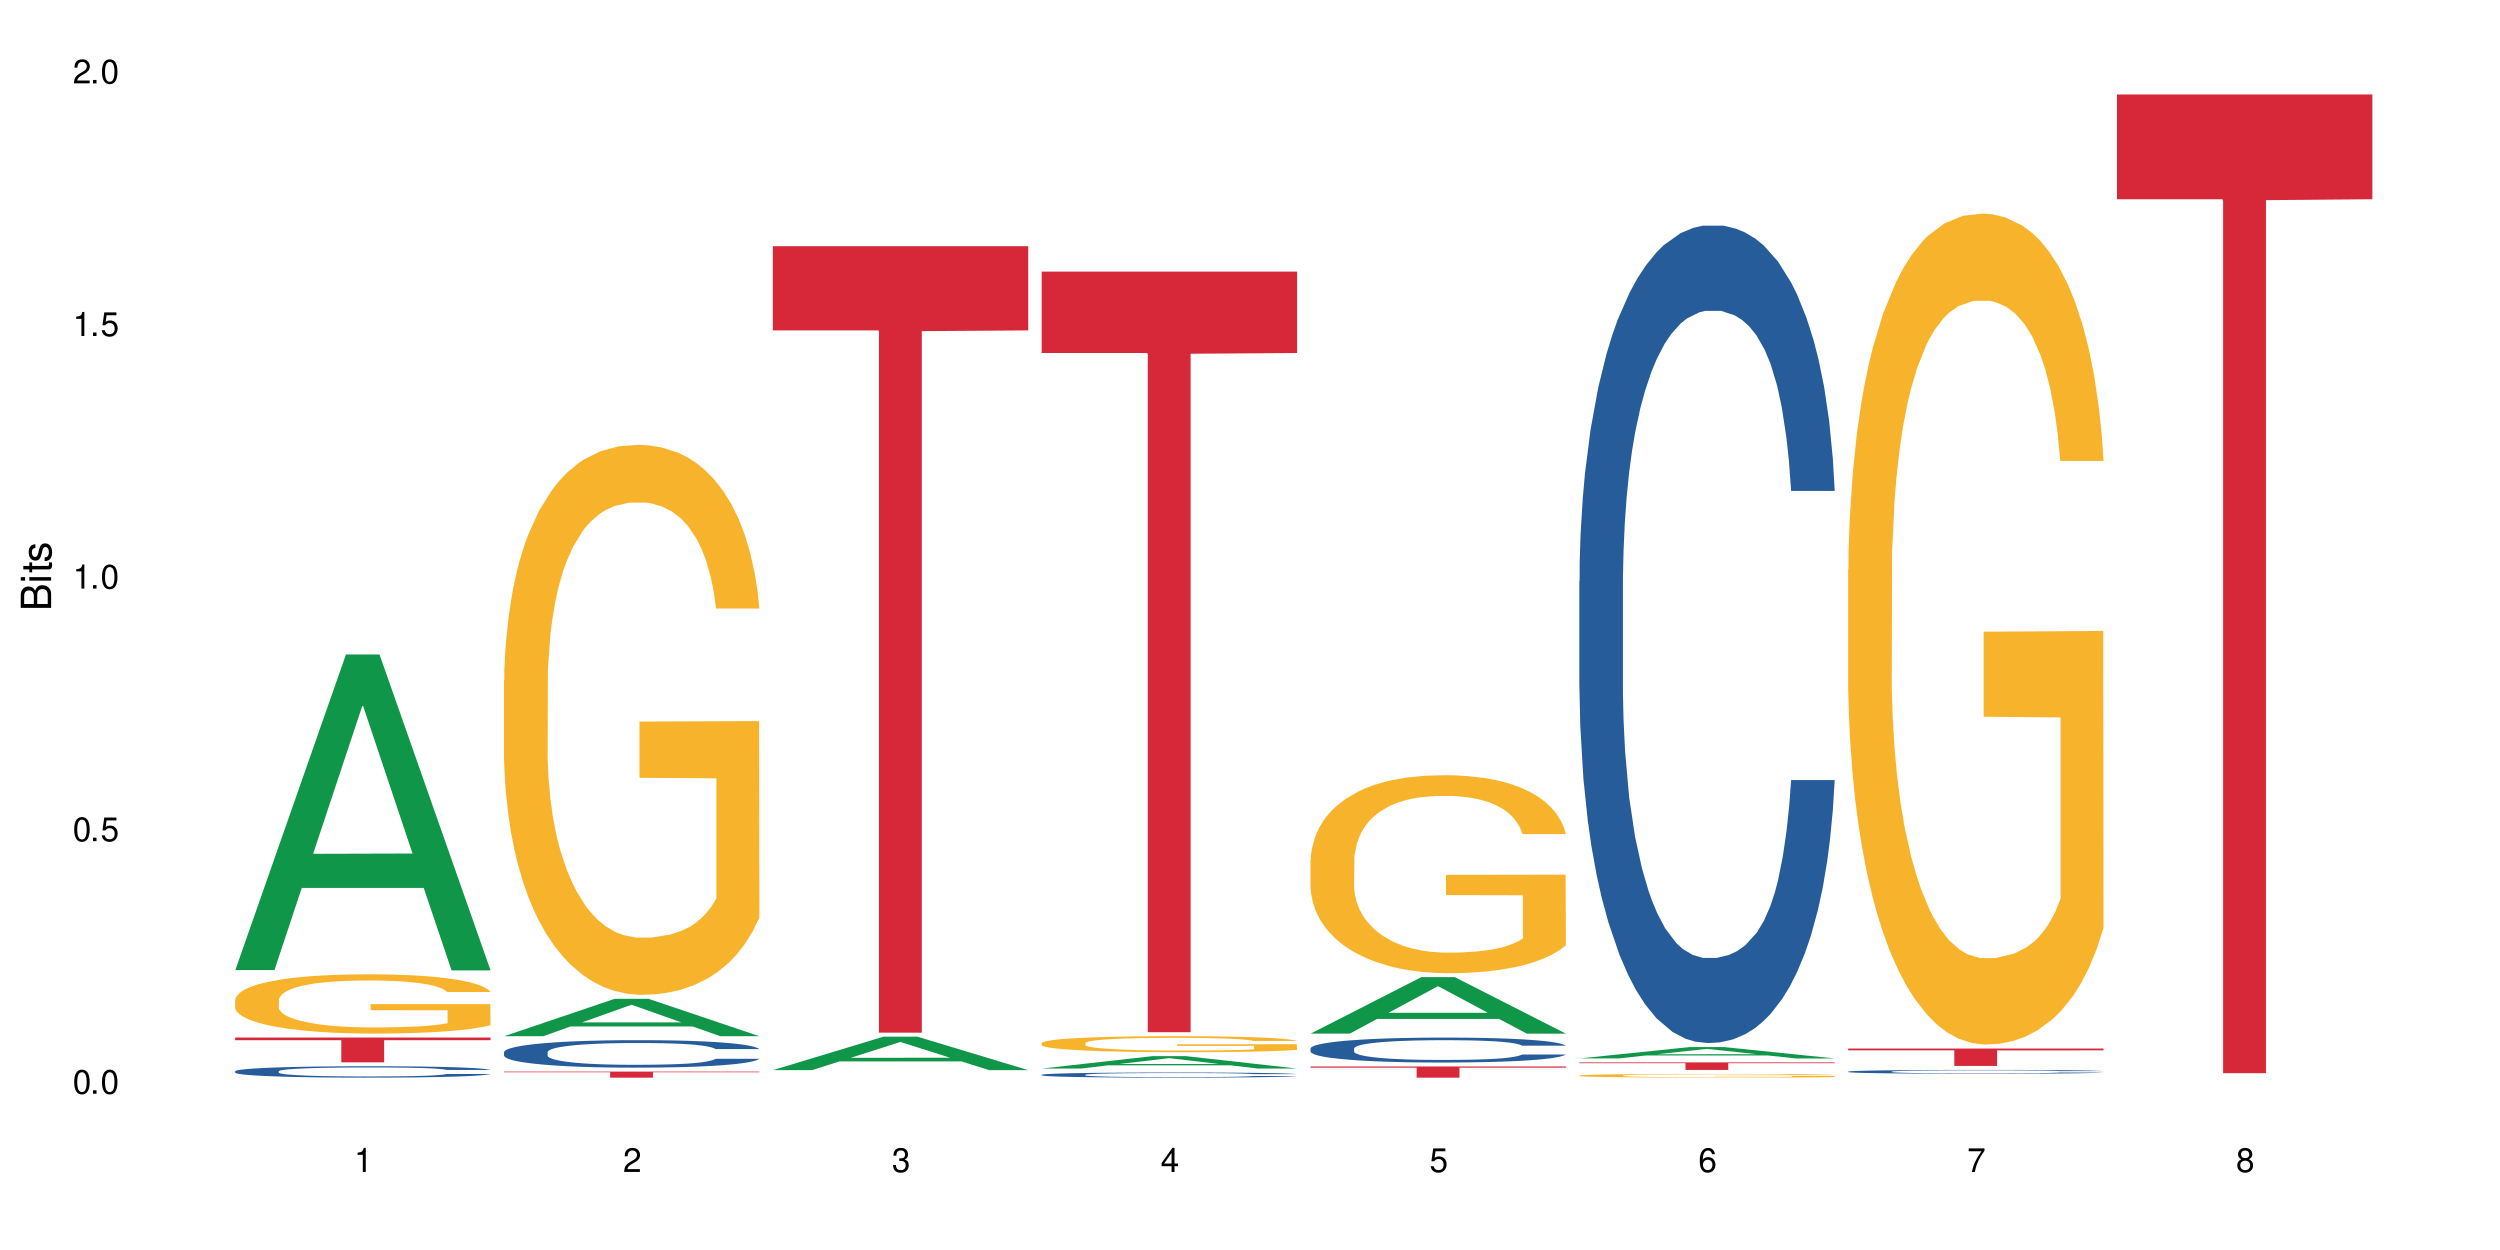 <?xml version="1.0" encoding="UTF-8"?>
<svg xmlns="http://www.w3.org/2000/svg" xmlns:xlink="http://www.w3.org/1999/xlink" width="720" height="360" viewBox="0 0 720 360">
<defs>
<g>
<g id="glyph-0-0">
</g>
<g id="glyph-0-1">
<path d="M 2.641 -6.938 C 2 -6.938 1.422 -6.656 1.078 -6.172 C 0.641 -5.562 0.406 -4.641 0.406 -3.359 C 0.406 -1.016 1.188 0.219 2.641 0.219 C 4.078 0.219 4.859 -1.016 4.859 -3.297 C 4.859 -4.641 4.656 -5.547 4.203 -6.172 C 3.844 -6.656 3.281 -6.938 2.641 -6.938 Z M 2.641 -6.188 C 3.547 -6.188 4 -5.25 4 -3.375 C 4 -1.406 3.562 -0.484 2.625 -0.484 C 1.734 -0.484 1.281 -1.438 1.281 -3.344 C 1.281 -5.25 1.734 -6.188 2.641 -6.188 Z M 2.641 -6.188 "/>
</g>
<g id="glyph-0-2">
<path d="M 1.828 -1 L 0.828 -1 L 0.828 0 L 1.828 0 Z M 1.828 -1 "/>
</g>
<g id="glyph-0-3">
<path d="M 4.562 -6.797 L 1.062 -6.797 L 0.547 -3.094 L 1.328 -3.094 C 1.719 -3.562 2.047 -3.734 2.578 -3.734 C 3.484 -3.734 4.062 -3.109 4.062 -2.094 C 4.062 -1.125 3.484 -0.531 2.578 -0.531 C 1.828 -0.531 1.375 -0.906 1.188 -1.672 L 0.328 -1.672 C 0.453 -1.109 0.547 -0.844 0.75 -0.594 C 1.125 -0.078 1.828 0.219 2.594 0.219 C 3.969 0.219 4.922 -0.781 4.922 -2.219 C 4.922 -3.562 4.031 -4.484 2.719 -4.484 C 2.25 -4.484 1.859 -4.359 1.469 -4.062 L 1.734 -5.969 L 4.562 -5.969 Z M 4.562 -6.797 "/>
</g>
<g id="glyph-0-4">
<path d="M 2.484 -4.938 L 2.484 0 L 3.328 0 L 3.328 -6.938 L 2.766 -6.938 C 2.469 -5.875 2.281 -5.734 0.984 -5.562 L 0.984 -4.938 Z M 2.484 -4.938 "/>
</g>
<g id="glyph-0-5">
<path d="M 4.859 -0.828 L 1.281 -0.828 C 1.359 -1.406 1.672 -1.781 2.5 -2.281 L 3.469 -2.828 C 4.406 -3.344 4.906 -4.062 4.906 -4.906 C 4.906 -5.484 4.672 -6.031 4.266 -6.406 C 3.859 -6.766 3.375 -6.938 2.719 -6.938 C 1.859 -6.938 1.219 -6.625 0.844 -6.031 C 0.609 -5.672 0.5 -5.234 0.484 -4.531 L 1.328 -4.531 C 1.359 -5.016 1.406 -5.281 1.531 -5.516 C 1.75 -5.938 2.188 -6.203 2.703 -6.203 C 3.469 -6.203 4.031 -5.641 4.031 -4.891 C 4.031 -4.344 3.719 -3.859 3.125 -3.516 L 2.234 -3 C 0.812 -2.172 0.406 -1.531 0.328 -0.016 L 4.859 -0.016 Z M 4.859 -0.828 "/>
</g>
<g id="glyph-0-6">
<path d="M 2.125 -3.188 L 2.578 -3.188 C 3.5 -3.188 3.984 -2.766 3.984 -1.922 C 3.984 -1.062 3.469 -0.531 2.594 -0.531 C 1.656 -0.531 1.203 -1 1.156 -2.016 L 0.312 -2.016 C 0.344 -1.453 0.438 -1.094 0.609 -0.781 C 0.953 -0.109 1.625 0.219 2.547 0.219 C 3.953 0.219 4.859 -0.625 4.859 -1.938 C 4.859 -2.828 4.516 -3.297 3.703 -3.594 C 4.344 -3.844 4.656 -4.328 4.656 -5.031 C 4.656 -6.219 3.875 -6.938 2.578 -6.938 C 1.203 -6.938 0.484 -6.172 0.453 -4.703 L 1.297 -4.703 C 1.312 -5.125 1.344 -5.359 1.453 -5.578 C 1.641 -5.969 2.062 -6.203 2.594 -6.203 C 3.344 -6.203 3.797 -5.75 3.797 -5 C 3.797 -4.516 3.609 -4.219 3.25 -4.047 C 3.016 -3.953 2.703 -3.922 2.125 -3.906 Z M 2.125 -3.188 "/>
</g>
<g id="glyph-0-7">
<path d="M 3.141 -1.672 L 3.141 0 L 3.984 0 L 3.984 -1.672 L 4.984 -1.672 L 4.984 -2.438 L 3.984 -2.438 L 3.984 -6.938 L 3.359 -6.938 L 0.266 -2.578 L 0.266 -1.672 Z M 3.141 -2.438 L 1 -2.438 L 3.141 -5.5 Z M 3.141 -2.438 "/>
</g>
<g id="glyph-0-8">
<path d="M 4.781 -5.125 C 4.609 -6.266 3.891 -6.938 2.844 -6.938 C 2.094 -6.938 1.422 -6.578 1.031 -5.953 C 0.594 -5.266 0.406 -4.422 0.406 -3.172 C 0.406 -2 0.578 -1.25 0.984 -0.641 C 1.359 -0.078 1.953 0.219 2.703 0.219 C 3.984 0.219 4.922 -0.75 4.922 -2.094 C 4.922 -3.375 4.062 -4.281 2.844 -4.281 C 2.172 -4.281 1.641 -4.031 1.281 -3.516 C 1.281 -5.234 1.828 -6.188 2.797 -6.188 C 3.391 -6.188 3.797 -5.797 3.938 -5.125 Z M 2.734 -3.531 C 3.547 -3.531 4.062 -2.953 4.062 -2.031 C 4.062 -1.156 3.484 -0.531 2.703 -0.531 C 1.922 -0.531 1.328 -1.188 1.328 -2.078 C 1.328 -2.938 1.906 -3.531 2.734 -3.531 Z M 2.734 -3.531 "/>
</g>
<g id="glyph-0-9">
<path d="M 4.984 -6.797 L 0.438 -6.797 L 0.438 -5.969 L 4.109 -5.969 C 2.5 -3.656 1.828 -2.234 1.328 0 L 2.219 0 C 2.594 -2.172 3.453 -4.047 4.984 -6.094 Z M 4.984 -6.797 "/>
</g>
<g id="glyph-0-10">
<path d="M 3.75 -3.656 C 4.469 -4.094 4.688 -4.438 4.688 -5.078 C 4.688 -6.172 3.844 -6.938 2.641 -6.938 C 1.438 -6.938 0.594 -6.172 0.594 -5.094 C 0.594 -4.438 0.812 -4.094 1.516 -3.656 C 0.734 -3.266 0.359 -2.703 0.359 -1.922 C 0.359 -0.656 1.281 0.219 2.641 0.219 C 3.984 0.219 4.922 -0.656 4.922 -1.922 C 4.922 -2.703 4.531 -3.266 3.75 -3.656 Z M 2.641 -6.188 C 3.359 -6.188 3.812 -5.75 3.812 -5.062 C 3.812 -4.406 3.344 -3.984 2.641 -3.984 C 1.922 -3.984 1.453 -4.406 1.453 -5.078 C 1.453 -5.75 1.922 -6.188 2.641 -6.188 Z M 2.641 -3.266 C 3.484 -3.266 4.062 -2.719 4.062 -1.906 C 4.062 -1.078 3.484 -0.531 2.625 -0.531 C 1.797 -0.531 1.219 -1.094 1.219 -1.906 C 1.219 -2.719 1.781 -3.266 2.641 -3.266 Z M 2.641 -3.266 "/>
</g>
<g id="glyph-1-0">
</g>
<g id="glyph-1-1">
<path d="M 0 -0.953 L 0 -4.891 C 0 -5.719 -0.234 -6.344 -0.734 -6.797 C -1.188 -7.234 -1.812 -7.469 -2.5 -7.469 C -3.547 -7.469 -4.188 -7 -4.625 -5.875 C -4.984 -6.688 -5.625 -7.094 -6.531 -7.094 C -7.172 -7.094 -7.734 -6.859 -8.141 -6.391 C -8.562 -5.922 -8.75 -5.344 -8.75 -4.5 L -8.75 -0.953 Z M -4.984 -2.062 L -7.766 -2.062 L -7.766 -4.219 C -7.766 -4.844 -7.688 -5.203 -7.453 -5.5 C -7.219 -5.812 -6.859 -5.969 -6.375 -5.969 C -5.891 -5.969 -5.531 -5.812 -5.297 -5.5 C -5.062 -5.203 -4.984 -4.844 -4.984 -4.219 Z M -0.984 -2.062 L -4 -2.062 L -4 -4.781 C -4 -5.766 -3.438 -6.359 -2.484 -6.359 C -1.547 -6.359 -0.984 -5.766 -0.984 -4.781 Z M -0.984 -2.062 "/>
</g>
<g id="glyph-1-2">
<path d="M -6.281 -1.797 L -6.281 -0.797 L 0 -0.797 L 0 -1.797 Z M -8.75 -1.797 L -8.75 -0.797 L -7.484 -0.797 L -7.484 -1.797 Z M -8.75 -1.797 "/>
</g>
<g id="glyph-1-3">
<path d="M -6.281 -3.047 L -6.281 -2.016 L -8.016 -2.016 L -8.016 -1.016 L -6.281 -1.016 L -6.281 -0.172 L -5.469 -0.172 L -5.469 -1.016 L -0.719 -1.016 C -0.078 -1.016 0.281 -1.453 0.281 -2.234 C 0.281 -2.5 0.25 -2.719 0.188 -3.047 L -0.641 -3.047 C -0.609 -2.906 -0.594 -2.766 -0.594 -2.562 C -0.594 -2.141 -0.719 -2.016 -1.156 -2.016 L -5.469 -2.016 L -5.469 -3.047 Z M -6.281 -3.047 "/>
</g>
<g id="glyph-1-4">
<path d="M -4.531 -5.25 C -5.766 -5.25 -6.469 -4.422 -6.469 -2.969 C -6.469 -1.516 -5.719 -0.562 -4.547 -0.562 C -3.562 -0.562 -3.094 -1.062 -2.734 -2.562 L -2.516 -3.484 C -2.344 -4.188 -2.094 -4.469 -1.641 -4.469 C -1.047 -4.469 -0.641 -3.875 -0.641 -3 C -0.641 -2.453 -0.797 -2 -1.062 -1.75 C -1.25 -1.594 -1.422 -1.531 -1.875 -1.469 L -1.875 -0.406 C -0.422 -0.453 0.281 -1.266 0.281 -2.922 C 0.281 -4.5 -0.5 -5.516 -1.719 -5.516 C -2.656 -5.516 -3.172 -4.984 -3.469 -3.734 L -3.703 -2.766 C -3.891 -1.953 -4.156 -1.609 -4.594 -1.609 C -5.188 -1.609 -5.547 -2.125 -5.547 -2.938 C -5.547 -3.75 -5.203 -4.172 -4.531 -4.203 Z M -4.531 -5.25 "/>
</g>
</g>
</defs>
<rect x="-72" y="-36" width="864" height="432" fill="rgb(100%, 100%, 100%)" fill-opacity="1"/>
<path fill-rule="nonzero" fill="rgb(6.275%, 58.824%, 28.235%)" fill-opacity="1" d="M 67.73 279.383 L 67.809 279.297 L 99.637 188.488 L 109.301 188.488 L 141.281 279.469 L 130.047 279.469 L 122.031 255.719 L 86.906 255.719 L 79.047 279.383 L 67.73 279.383 L 90.285 245.895 L 118.809 245.812 L 104.586 203.352 L 104.43 203.27 L 104.27 203.523 L 90.207 245.812 L 90.285 245.895 Z M 67.73 279.383 "/>
<path fill-rule="nonzero" fill="rgb(14.51%, 36.078%, 60%)" fill-opacity="1" d="M 67.73 308.508 L 67.82 308.504 L 67.82 308.434 L 68.09 308.32 L 68.719 308.176 L 69.344 308.078 L 70.961 307.902 L 73.203 307.73 L 75.535 307.598 L 77.238 307.52 L 78.766 307.461 L 82.262 307.352 L 84.504 307.293 L 86.926 307.242 L 89.887 307.191 L 92.039 307.16 L 96.883 307.113 L 100.469 307.094 L 103.25 307.082 L 109.262 307.082 L 112.848 307.094 L 115.449 307.109 L 118.32 307.133 L 120.742 307.16 L 124.957 307.227 L 128.727 307.312 L 130.43 307.359 L 133.121 307.453 L 135.184 307.543 L 136.617 307.621 L 138.234 307.73 L 139.668 307.863 L 140.746 308.02 L 141.281 308.145 L 128.727 308.145 L 128.098 308.027 L 127.379 307.934 L 126.035 307.812 L 124.688 307.723 L 122.805 307.637 L 121.102 307.582 L 118.77 307.523 L 116.707 307.488 L 114.555 307.461 L 112.488 307.441 L 108.543 307.426 L 103.969 307.426 L 102.266 307.43 L 98.766 307.453 L 96.883 307.477 L 94.191 307.52 L 92.309 307.555 L 90.066 307.617 L 88.539 307.668 L 86.656 307.746 L 85.312 307.812 L 83.785 307.914 L 82.891 307.988 L 82.082 308.07 L 81.363 308.172 L 80.828 308.273 L 80.469 308.387 L 80.289 308.492 L 80.289 308.957 L 80.469 309.066 L 80.918 309.191 L 82.082 309.375 L 83.785 309.531 L 85.762 309.66 L 87.645 309.75 L 88.719 309.789 L 90.156 309.84 L 92.398 309.898 L 95.629 309.957 L 97.512 309.98 L 100.383 310.004 L 103.34 310.02 L 107.289 310.02 L 110.785 310.004 L 113.117 309.992 L 115.539 309.969 L 118.859 309.918 L 120.922 309.867 L 122.715 309.812 L 124.062 309.754 L 124.957 309.707 L 126.305 309.613 L 127.379 309.512 L 128.188 309.406 L 128.727 309.305 L 141.281 309.305 L 140.746 309.426 L 139.938 309.543 L 139.129 309.629 L 137.875 309.734 L 136.441 309.828 L 134.375 309.93 L 132.672 310 L 130.43 310.074 L 128.367 310.133 L 126.125 310.184 L 122.805 310.242 L 120.652 310.273 L 118.32 310.301 L 115.539 310.324 L 112.043 310.344 L 108.273 310.355 L 104.777 310.359 L 101.008 310.352 L 98.227 310.34 L 94.551 310.312 L 89.977 310.262 L 86.656 310.203 L 84.055 310.148 L 81.812 310.086 L 79.301 310.004 L 76.074 309.875 L 74.098 309.773 L 72.754 309.688 L 71.23 309.57 L 70.152 309.469 L 68.898 309.301 L 68 309.086 L 67.73 308.922 Z M 67.73 308.508 "/>
<path fill-rule="nonzero" fill="rgb(96.863%, 70.196%, 16.863%)" fill-opacity="1" d="M 67.73 287.914 L 67.82 287.902 L 67.82 287.59 L 68.18 286.887 L 69.078 285.922 L 70.242 285.125 L 71.5 284.504 L 72.305 284.176 L 73.652 283.707 L 74.816 283.363 L 77.777 282.664 L 81.543 282.008 L 83.609 281.73 L 85.941 281.465 L 89.258 281.168 L 90.785 281.059 L 95.449 280.809 L 100.738 280.652 L 106.57 280.605 L 109.262 280.621 L 112.938 280.684 L 117.961 280.855 L 120.832 281.012 L 123.074 281.168 L 125.406 281.371 L 128.277 281.684 L 130.969 282.055 L 133.121 282.43 L 135.273 282.898 L 137.066 283.395 L 138.594 283.941 L 139.938 284.598 L 140.746 285.141 L 141.281 285.688 L 128.816 285.688 L 128.098 285.141 L 127.289 284.723 L 125.945 284.207 L 124.598 283.832 L 123.254 283.535 L 120.742 283.133 L 118.59 282.883 L 115.898 282.664 L 113.297 282.523 L 110.336 282.43 L 108.543 282.398 L 103.789 282.398 L 99.484 282.508 L 96.973 282.633 L 95.18 282.758 L 92.668 282.992 L 91.141 283.18 L 90.246 283.305 L 87.555 283.785 L 85.762 284.223 L 84.773 284.52 L 83.52 284.984 L 82.621 285.406 L 81.633 286.031 L 81.098 286.496 L 80.379 287.559 L 80.289 290.363 L 80.559 290.957 L 81.098 291.594 L 81.812 292.156 L 82.891 292.746 L 83.965 293.199 L 85.852 293.809 L 87.465 294.211 L 88.719 294.477 L 91.141 294.898 L 92.129 295.039 L 94.461 295.32 L 96.883 295.539 L 99.844 295.723 L 102.086 295.816 L 105.672 295.895 L 110.246 295.895 L 115.629 295.801 L 119.039 295.676 L 121.371 295.551 L 122.895 295.445 L 124.777 295.273 L 126.125 295.117 L 127.379 294.945 L 128.906 294.68 L 128.906 290.957 L 106.75 290.941 L 106.75 289.195 L 141.195 289.18 L 141.281 295.273 L 139.398 295.691 L 137.066 296.098 L 134.824 296.41 L 132.492 296.676 L 129.176 296.973 L 126.484 297.156 L 122.355 297.375 L 118.59 297.516 L 114.645 297.609 L 111.145 297.656 L 107.02 297.672 L 103.34 297.641 L 99.395 297.547 L 96.254 297.422 L 93.383 297.266 L 90.516 297.066 L 86.926 296.738 L 84.594 296.473 L 82.172 296.145 L 79.75 295.754 L 77.598 295.336 L 76.164 295.008 L 74.727 294.633 L 73.203 294.164 L 71.766 293.637 L 70.691 293.152 L 69.703 292.605 L 68.988 292.094 L 68.27 291.391 L 67.91 290.832 L 67.73 290.348 Z M 67.73 287.914 "/>
<path fill-rule="nonzero" fill="rgb(83.922%, 15.686%, 22.353%)" fill-opacity="1" d="M 67.73 298.809 L 141.281 298.809 L 141.281 299.574 L 110.629 299.582 L 110.629 305.945 L 98.297 305.945 L 98.297 299.586 L 98.117 299.574 L 67.73 299.574 Z M 67.73 298.809 "/>
<path fill-rule="nonzero" fill="rgb(6.275%, 58.824%, 28.235%)" fill-opacity="1" d="M 145.156 298.426 L 145.234 298.414 L 177.059 287.648 L 186.723 287.648 L 218.707 298.434 L 207.469 298.434 L 199.453 295.617 L 164.328 295.617 L 156.469 298.426 L 145.156 298.426 L 167.707 294.453 L 196.23 294.445 L 182.008 289.41 L 181.852 289.398 L 181.695 289.43 L 167.629 294.445 L 167.707 294.453 Z M 145.156 298.426 "/>
<path fill-rule="nonzero" fill="rgb(14.51%, 36.078%, 60%)" fill-opacity="1" d="M 145.156 303.012 L 145.242 303.004 L 145.242 302.832 L 145.512 302.559 L 146.141 302.211 L 146.77 301.973 L 148.383 301.547 L 150.625 301.133 L 152.957 300.816 L 154.664 300.629 L 156.188 300.484 L 159.684 300.215 L 161.93 300.078 L 164.352 299.953 L 167.309 299.832 L 169.461 299.758 L 174.305 299.645 L 177.895 299.594 L 180.676 299.57 L 186.684 299.57 L 190.273 299.602 L 192.875 299.637 L 195.742 299.695 L 198.164 299.758 L 202.383 299.918 L 206.148 300.121 L 207.852 300.238 L 210.543 300.461 L 212.605 300.68 L 214.043 300.867 L 215.656 301.133 L 217.094 301.457 L 218.168 301.828 L 218.707 302.137 L 206.148 302.137 L 205.52 301.848 L 204.805 301.625 L 203.457 301.328 L 202.113 301.117 L 200.23 300.91 L 198.523 300.773 L 196.191 300.633 L 194.129 300.547 L 191.977 300.484 L 189.914 300.438 L 185.969 300.395 L 181.391 300.395 L 179.688 300.41 L 176.191 300.469 L 174.305 300.52 L 171.613 300.621 L 169.73 300.715 L 167.488 300.859 L 165.965 300.98 L 164.082 301.168 L 162.734 301.336 L 161.211 301.574 L 160.312 301.754 L 159.508 301.957 L 158.789 302.195 L 158.25 302.449 L 157.891 302.715 L 157.711 302.977 L 157.711 304.098 L 157.891 304.359 L 158.34 304.66 L 159.508 305.102 L 161.211 305.484 L 163.184 305.789 L 165.066 306.008 L 166.145 306.105 L 167.578 306.223 L 169.82 306.367 L 173.051 306.512 L 174.934 306.57 L 177.805 306.629 L 180.766 306.656 L 184.711 306.656 L 188.211 306.629 L 190.543 306.59 L 192.965 306.535 L 196.281 306.41 L 198.344 306.297 L 200.141 306.156 L 201.484 306.02 L 202.383 305.906 L 203.727 305.68 L 204.805 305.434 L 205.609 305.184 L 206.148 304.938 L 218.707 304.938 L 218.168 305.227 L 217.359 305.508 L 216.555 305.719 L 215.297 305.969 L 213.863 306.195 L 211.801 306.445 L 210.094 306.613 L 207.852 306.793 L 205.789 306.93 L 203.547 307.055 L 200.23 307.199 L 198.074 307.27 L 195.742 307.336 L 192.965 307.395 L 189.465 307.445 L 185.699 307.473 L 182.199 307.48 L 178.434 307.465 L 175.652 307.438 L 171.973 307.371 L 167.398 307.242 L 164.082 307.105 L 161.48 306.969 L 159.238 306.824 L 156.727 306.629 L 153.496 306.309 L 151.523 306.062 L 150.176 305.863 L 148.652 305.578 L 147.574 305.328 L 146.32 304.922 L 145.422 304.41 L 145.156 304.012 Z M 145.156 303.012 "/>
<path fill-rule="nonzero" fill="rgb(96.863%, 70.196%, 16.863%)" fill-opacity="1" d="M 145.156 195.953 L 145.242 195.809 L 145.242 192.914 L 145.602 186.402 L 146.5 177.434 L 147.664 170.059 L 148.922 164.27 L 149.73 161.234 L 151.074 156.895 L 152.242 153.711 L 155.199 147.199 L 158.969 141.125 L 161.031 138.52 L 163.363 136.062 L 166.684 133.312 L 168.207 132.301 L 172.871 129.984 L 178.164 128.539 L 183.992 128.105 L 186.684 128.25 L 190.363 128.828 L 195.387 130.418 L 198.254 131.867 L 200.496 133.312 L 202.828 135.195 L 205.699 138.086 L 208.391 141.559 L 210.543 145.031 L 212.695 149.371 L 214.492 154 L 216.016 159.062 L 217.359 165.137 L 218.168 170.203 L 218.707 175.266 L 206.238 175.266 L 205.52 170.203 L 204.715 166.297 L 203.367 161.523 L 202.023 158.051 L 200.676 155.301 L 198.164 151.539 L 196.012 149.227 L 193.32 147.199 L 190.723 145.898 L 187.762 145.031 L 185.969 144.742 L 181.211 144.742 L 176.906 145.754 L 174.395 146.91 L 172.602 148.07 L 170.09 150.238 L 168.566 151.973 L 167.668 153.133 L 164.977 157.617 L 163.184 161.668 L 162.195 164.414 L 160.941 168.754 L 160.043 172.66 L 159.059 178.449 L 158.52 182.789 L 157.801 192.625 L 157.711 218.664 L 157.98 224.16 L 158.52 230.094 L 159.238 235.301 L 160.312 240.797 L 161.391 244.992 L 163.273 250.633 L 164.887 254.395 L 166.145 256.855 L 168.566 260.762 L 169.551 262.062 L 171.883 264.668 L 174.305 266.691 L 177.266 268.426 L 179.508 269.297 L 183.098 270.02 L 187.672 270.02 L 193.055 269.152 L 196.461 267.992 L 198.793 266.836 L 200.32 265.824 L 202.203 264.23 L 203.547 262.785 L 204.805 261.195 L 206.328 258.734 L 206.328 224.16 L 184.172 224.016 L 184.172 207.812 L 218.617 207.668 L 218.707 264.23 L 216.824 268.137 L 214.492 271.898 L 212.25 274.793 L 209.918 277.25 L 206.598 280 L 203.906 281.734 L 199.781 283.762 L 196.012 285.062 L 192.066 285.93 L 188.566 286.367 L 184.441 286.512 L 180.766 286.223 L 176.816 285.352 L 173.68 284.195 L 170.809 282.75 L 167.938 280.867 L 164.352 277.832 L 162.016 275.371 L 159.594 272.332 L 157.172 268.715 L 155.02 264.812 L 153.586 261.773 L 152.152 258.301 L 150.625 253.961 L 149.191 249.043 L 148.113 244.559 L 147.129 239.496 L 146.41 234.723 L 145.691 228.211 L 145.332 223.004 L 145.156 218.52 Z M 145.156 195.953 "/>
<path fill-rule="nonzero" fill="rgb(83.922%, 15.686%, 22.353%)" fill-opacity="1" d="M 145.156 308.617 L 218.707 308.617 L 218.707 308.805 L 188.051 308.805 L 188.051 310.359 L 175.719 310.359 L 175.719 308.809 L 175.539 308.805 L 145.156 308.805 Z M 145.156 308.617 "/>
<path fill-rule="nonzero" fill="rgb(6.275%, 58.824%, 28.235%)" fill-opacity="1" d="M 222.578 308.191 L 222.656 308.184 L 254.48 298.551 L 264.148 298.551 L 296.129 308.203 L 284.895 308.203 L 276.879 305.684 L 241.75 305.684 L 233.895 308.191 L 222.578 308.191 L 245.129 304.641 L 273.656 304.633 L 259.434 300.125 L 259.273 300.117 L 259.117 300.145 L 245.051 304.633 L 245.129 304.641 Z M 222.578 308.191 "/>
<path fill-rule="nonzero" fill="rgb(83.922%, 15.686%, 22.353%)" fill-opacity="1" d="M 222.578 70.91 L 296.129 70.91 L 296.129 95.156 L 265.477 95.367 L 265.477 297.414 L 253.141 297.414 L 253.141 95.582 L 252.965 95.156 L 222.578 95.156 Z M 222.578 70.91 "/>
<path fill-rule="nonzero" fill="rgb(6.275%, 58.824%, 28.235%)" fill-opacity="1" d="M 300 307.742 L 300.078 307.738 L 331.906 304.172 L 341.57 304.172 L 373.555 307.742 L 362.316 307.742 L 354.301 306.812 L 319.176 306.812 L 311.316 307.742 L 300 307.742 L 322.555 306.426 L 351.078 306.422 L 336.855 304.758 L 336.699 304.754 L 336.543 304.766 L 322.477 306.422 L 322.555 306.426 Z M 300 307.742 "/>
<path fill-rule="nonzero" fill="rgb(14.51%, 36.078%, 60%)" fill-opacity="1" d="M 300 309.523 L 300.09 309.523 L 300.09 309.492 L 300.359 309.438 L 300.988 309.375 L 301.617 309.328 L 303.23 309.25 L 305.473 309.172 L 307.805 309.113 L 309.508 309.078 L 311.035 309.051 L 314.531 309 L 316.773 308.977 L 319.195 308.953 L 322.156 308.93 L 324.309 308.918 L 329.152 308.895 L 332.742 308.887 L 335.52 308.883 L 341.531 308.883 L 345.117 308.887 L 347.719 308.895 L 350.59 308.902 L 353.012 308.918 L 357.227 308.945 L 360.996 308.984 L 362.699 309.004 L 365.391 309.047 L 367.453 309.086 L 368.891 309.121 L 370.504 309.172 L 371.938 309.234 L 373.016 309.301 L 373.555 309.359 L 360.996 309.359 L 360.367 309.309 L 359.648 309.266 L 358.305 309.211 L 356.961 309.172 L 355.074 309.133 L 353.371 309.105 L 351.039 309.078 L 348.977 309.062 L 346.824 309.051 L 344.762 309.043 L 340.812 309.035 L 336.238 309.035 L 334.535 309.039 L 331.035 309.047 L 329.152 309.059 L 326.461 309.078 L 324.578 309.094 L 322.336 309.121 L 320.812 309.145 L 318.926 309.18 L 317.582 309.211 L 316.059 309.254 L 315.16 309.289 L 314.352 309.328 L 313.637 309.371 L 313.098 309.418 L 312.738 309.469 L 312.559 309.516 L 312.559 309.727 L 312.738 309.777 L 313.188 309.832 L 314.352 309.914 L 316.059 309.984 L 318.031 310.043 L 319.914 310.082 L 320.992 310.102 L 322.426 310.125 L 324.668 310.152 L 327.898 310.18 L 329.781 310.188 L 332.652 310.199 L 335.609 310.207 L 339.559 310.207 L 343.055 310.199 L 345.387 310.191 L 347.809 310.184 L 351.129 310.16 L 353.191 310.137 L 354.984 310.113 L 356.332 310.086 L 357.227 310.066 L 358.574 310.023 L 359.648 309.977 L 360.457 309.93 L 360.996 309.883 L 373.555 309.883 L 373.016 309.938 L 372.207 309.992 L 371.402 310.031 L 370.145 310.078 L 368.711 310.117 L 366.645 310.164 L 364.941 310.195 L 362.699 310.23 L 360.637 310.258 L 358.395 310.281 L 355.074 310.305 L 352.922 310.32 L 350.59 310.332 L 347.809 310.344 L 344.312 310.352 L 340.543 310.359 L 337.047 310.359 L 333.277 310.355 L 330.5 310.352 L 326.82 310.34 L 322.246 310.316 L 318.926 310.289 L 316.324 310.262 L 314.082 310.234 L 311.57 310.199 L 308.344 310.141 L 306.371 310.094 L 305.023 310.055 L 303.5 310.004 L 302.422 309.957 L 301.168 309.883 L 300.27 309.785 L 300 309.711 Z M 300 309.523 "/>
<path fill-rule="nonzero" fill="rgb(96.863%, 70.196%, 16.863%)" fill-opacity="1" d="M 300 300.398 L 300.09 300.395 L 300.09 300.309 L 300.449 300.121 L 301.348 299.859 L 302.512 299.645 L 303.77 299.473 L 304.574 299.387 L 305.922 299.258 L 307.086 299.168 L 310.047 298.977 L 313.816 298.801 L 315.879 298.723 L 318.211 298.652 L 321.527 298.57 L 323.055 298.543 L 327.719 298.477 L 333.012 298.434 L 338.84 298.422 L 341.531 298.426 L 345.207 298.441 L 350.23 298.488 L 353.102 298.531 L 355.344 298.57 L 357.676 298.625 L 360.547 298.711 L 363.238 298.812 L 365.391 298.914 L 367.543 299.039 L 369.336 299.176 L 370.863 299.324 L 372.207 299.5 L 373.016 299.648 L 373.555 299.793 L 361.086 299.793 L 360.367 299.648 L 359.559 299.535 L 358.215 299.395 L 356.871 299.293 L 355.523 299.211 L 353.012 299.102 L 350.859 299.035 L 348.168 298.977 L 345.566 298.938 L 342.609 298.914 L 340.812 298.906 L 336.059 298.906 L 331.754 298.934 L 329.242 298.969 L 327.449 299.004 L 324.938 299.066 L 323.414 299.117 L 322.516 299.148 L 319.824 299.281 L 318.031 299.398 L 317.043 299.477 L 315.789 299.605 L 314.891 299.719 L 313.902 299.887 L 313.367 300.016 L 312.648 300.301 L 312.559 301.059 L 312.828 301.219 L 313.367 301.391 L 314.082 301.543 L 315.16 301.703 L 316.234 301.828 L 318.121 301.992 L 319.734 302.102 L 320.992 302.172 L 323.414 302.285 L 324.398 302.324 L 326.73 302.398 L 329.152 302.461 L 332.113 302.508 L 334.355 302.535 L 337.941 302.555 L 342.52 302.555 L 347.898 302.531 L 351.309 302.496 L 353.641 302.465 L 355.164 302.434 L 357.047 302.387 L 358.395 302.344 L 359.648 302.297 L 361.176 302.227 L 361.176 301.219 L 339.02 301.215 L 339.02 300.742 L 373.465 300.738 L 373.555 302.387 L 371.668 302.5 L 369.336 302.609 L 367.094 302.695 L 364.762 302.766 L 361.445 302.848 L 358.754 302.898 L 354.629 302.957 L 350.859 302.996 L 346.914 303.02 L 343.414 303.031 L 339.289 303.035 L 335.609 303.027 L 331.664 303.004 L 328.523 302.969 L 325.656 302.926 L 322.785 302.871 L 319.195 302.785 L 316.863 302.711 L 314.441 302.625 L 312.02 302.52 L 309.867 302.402 L 308.434 302.316 L 306.996 302.215 L 305.473 302.09 L 304.039 301.945 L 302.961 301.812 L 301.973 301.668 L 301.258 301.527 L 300.539 301.336 L 300.18 301.188 L 300 301.055 Z M 300 300.398 "/>
<path fill-rule="nonzero" fill="rgb(83.922%, 15.686%, 22.353%)" fill-opacity="1" d="M 300 78.219 L 373.555 78.219 L 373.555 101.668 L 342.898 101.875 L 342.898 297.281 L 330.566 297.281 L 330.566 102.082 L 330.387 101.668 L 300 101.668 Z M 300 78.219 "/>
<path fill-rule="nonzero" fill="rgb(6.275%, 58.824%, 28.235%)" fill-opacity="1" d="M 377.426 297.68 L 377.504 297.664 L 409.328 281.422 L 418.992 281.422 L 450.977 297.695 L 439.738 297.695 L 431.723 293.449 L 396.598 293.449 L 388.738 297.68 L 377.426 297.68 L 399.977 291.691 L 428.504 291.676 L 414.277 284.082 L 414.121 284.066 L 413.965 284.113 L 399.898 291.676 L 399.977 291.691 Z M 377.426 297.68 "/>
<path fill-rule="nonzero" fill="rgb(14.51%, 36.078%, 60%)" fill-opacity="1" d="M 377.426 301.953 L 377.516 301.949 L 377.516 301.789 L 377.781 301.543 L 378.41 301.227 L 379.039 301.012 L 380.652 300.625 L 382.895 300.25 L 385.227 299.961 L 386.934 299.789 L 388.457 299.66 L 391.957 299.418 L 394.199 299.293 L 396.621 299.18 L 399.578 299.07 L 401.734 299.004 L 406.574 298.898 L 410.164 298.852 L 412.945 298.832 L 418.953 298.832 L 422.543 298.859 L 425.145 298.895 L 428.016 298.945 L 430.438 299.004 L 434.652 299.148 L 438.418 299.332 L 440.125 299.438 L 442.812 299.641 L 444.879 299.836 L 446.312 300.008 L 447.926 300.25 L 449.363 300.543 L 450.438 300.879 L 450.977 301.16 L 438.418 301.16 L 437.789 300.898 L 437.074 300.695 L 435.727 300.426 L 434.383 300.238 L 432.5 300.047 L 430.793 299.922 L 428.461 299.797 L 426.398 299.719 L 424.246 299.66 L 422.184 299.621 L 418.238 299.582 L 413.664 299.582 L 411.957 299.594 L 408.461 299.648 L 406.574 299.691 L 403.887 299.785 L 402 299.871 L 399.758 300 L 398.234 300.113 L 396.352 300.281 L 395.004 300.434 L 393.48 300.648 L 392.582 300.812 L 391.777 300.996 L 391.059 301.215 L 390.52 301.441 L 390.16 301.688 L 389.98 301.922 L 389.98 302.938 L 390.16 303.176 L 390.609 303.449 L 391.777 303.848 L 393.48 304.195 L 395.453 304.473 L 397.336 304.668 L 398.414 304.762 L 399.848 304.867 L 402.09 304.996 L 405.32 305.129 L 407.203 305.18 L 410.074 305.234 L 413.035 305.258 L 416.98 305.258 L 420.48 305.234 L 422.812 305.199 L 425.234 305.148 L 428.551 305.035 L 430.613 304.93 L 432.41 304.805 L 433.754 304.684 L 434.652 304.578 L 435.996 304.375 L 437.074 304.152 L 437.879 303.922 L 438.418 303.699 L 450.977 303.699 L 450.438 303.961 L 449.633 304.215 L 448.824 304.406 L 447.566 304.637 L 446.133 304.84 L 444.07 305.07 L 442.367 305.219 L 440.125 305.383 L 438.059 305.508 L 435.816 305.621 L 432.5 305.75 L 430.348 305.816 L 428.016 305.875 L 425.234 305.926 L 421.734 305.973 L 417.969 306 L 414.469 306.008 L 410.703 305.992 L 407.922 305.969 L 404.242 305.906 L 399.668 305.789 L 396.352 305.664 L 393.75 305.539 L 391.508 305.41 L 388.996 305.234 L 385.766 304.945 L 383.793 304.723 L 382.449 304.539 L 380.922 304.281 L 379.848 304.051 L 378.59 303.684 L 377.695 303.219 L 377.426 302.859 Z M 377.426 301.953 "/>
<path fill-rule="nonzero" fill="rgb(96.863%, 70.196%, 16.863%)" fill-opacity="1" d="M 377.426 247.68 L 377.516 247.629 L 377.516 246.586 L 377.871 244.242 L 378.77 241.016 L 379.938 238.359 L 381.191 236.273 L 382 235.18 L 383.344 233.617 L 384.512 232.473 L 387.469 230.129 L 391.238 227.941 L 393.301 227.004 L 395.633 226.117 L 398.953 225.129 L 400.477 224.766 L 405.141 223.93 L 410.434 223.41 L 416.262 223.254 L 418.953 223.305 L 422.633 223.516 L 427.656 224.086 L 430.527 224.609 L 432.77 225.129 L 435.102 225.805 L 437.969 226.848 L 440.66 228.098 L 442.812 229.348 L 444.969 230.91 L 446.762 232.578 L 448.285 234.398 L 449.633 236.586 L 450.438 238.41 L 450.977 240.234 L 438.508 240.234 L 437.789 238.41 L 436.984 237.004 L 435.637 235.285 L 434.293 234.035 L 432.949 233.047 L 430.438 231.691 L 428.281 230.859 L 425.594 230.129 L 422.992 229.66 L 420.031 229.348 L 418.238 229.242 L 413.484 229.242 L 409.176 229.609 L 406.664 230.023 L 404.871 230.441 L 402.359 231.223 L 400.836 231.848 L 399.938 232.266 L 397.246 233.879 L 395.453 235.336 L 394.469 236.328 L 393.211 237.891 L 392.312 239.297 L 391.328 241.379 L 390.789 242.941 L 390.07 246.484 L 389.98 255.859 L 390.25 257.836 L 390.789 259.973 L 391.508 261.848 L 392.582 263.828 L 393.66 265.336 L 395.543 267.367 L 397.156 268.723 L 398.414 269.609 L 400.836 271.016 L 401.82 271.484 L 404.156 272.422 L 406.574 273.148 L 409.535 273.773 L 411.777 274.086 L 415.367 274.348 L 419.941 274.348 L 425.324 274.035 L 428.73 273.617 L 431.062 273.203 L 432.59 272.836 L 434.473 272.266 L 435.816 271.742 L 437.074 271.172 L 438.598 270.285 L 438.598 257.836 L 416.441 257.785 L 416.441 251.953 L 450.887 251.898 L 450.977 272.266 L 449.094 273.672 L 446.762 275.023 L 444.52 276.066 L 442.188 276.953 L 438.867 277.941 L 436.176 278.566 L 432.051 279.297 L 428.281 279.766 L 424.336 280.078 L 420.84 280.234 L 416.711 280.285 L 413.035 280.18 L 409.086 279.867 L 405.949 279.453 L 403.078 278.93 L 400.207 278.254 L 396.621 277.16 L 394.289 276.273 L 391.867 275.18 L 389.445 273.879 L 387.293 272.473 L 385.855 271.379 L 384.422 270.129 L 382.895 268.566 L 381.461 266.797 L 380.383 265.18 L 379.398 263.359 L 378.68 261.641 L 377.961 259.297 L 377.605 257.422 L 377.426 255.805 Z M 377.426 247.68 "/>
<path fill-rule="nonzero" fill="rgb(83.922%, 15.686%, 22.353%)" fill-opacity="1" d="M 377.426 307.145 L 450.977 307.145 L 450.977 307.488 L 420.324 307.492 L 420.324 310.359 L 407.988 310.359 L 407.988 307.492 L 407.809 307.488 L 377.426 307.488 Z M 377.426 307.145 "/>
<path fill-rule="nonzero" fill="rgb(6.275%, 58.824%, 28.235%)" fill-opacity="1" d="M 454.848 304.828 L 454.926 304.828 L 486.75 301.547 L 496.418 301.547 L 528.398 304.832 L 517.164 304.832 L 509.148 303.977 L 474.023 303.977 L 466.164 304.828 L 454.848 304.828 L 477.402 303.621 L 505.926 303.617 L 491.703 302.086 L 491.547 302.082 L 491.387 302.09 L 477.32 303.617 L 477.402 303.621 Z M 454.848 304.828 "/>
<path fill-rule="nonzero" fill="rgb(14.51%, 36.078%, 60%)" fill-opacity="1" d="M 454.848 167.43 L 454.938 167.215 L 454.938 162.047 L 455.207 153.871 L 455.836 143.543 L 456.461 136.441 L 458.078 123.746 L 460.32 111.48 L 462.652 102.012 L 464.355 96.418 L 465.879 92.113 L 469.379 84.152 L 471.621 80.062 L 474.043 76.406 L 477.004 72.746 L 479.156 70.598 L 484 67.152 L 487.586 65.648 L 490.367 65 L 496.379 65 L 499.965 65.863 L 502.566 66.938 L 505.438 68.66 L 507.859 70.598 L 512.074 75.332 L 515.844 81.355 L 517.547 84.797 L 520.238 91.469 L 522.301 97.926 L 523.734 103.52 L 525.352 111.48 L 526.785 121.164 L 527.863 132.137 L 528.398 141.391 L 515.844 141.391 L 515.215 132.785 L 514.496 126.113 L 513.152 117.289 L 511.805 111.051 L 509.922 104.809 L 508.219 100.723 L 505.887 96.633 L 503.824 94.051 L 501.672 92.113 L 499.605 90.824 L 495.66 89.531 L 491.086 89.531 L 489.383 89.961 L 485.883 91.684 L 484 93.191 L 481.309 96.203 L 479.426 99 L 477.184 103.305 L 475.656 106.961 L 473.773 112.559 L 472.43 117.508 L 470.902 124.605 L 470.008 129.988 L 469.199 136.012 L 468.48 143.113 L 467.945 150.645 L 467.586 158.605 L 467.406 166.352 L 467.406 199.707 L 467.586 207.453 L 468.035 216.488 L 469.199 229.617 L 470.902 241.02 L 472.879 250.059 L 474.762 256.516 L 475.836 259.527 L 477.273 262.969 L 479.516 267.273 L 482.742 271.578 L 484.629 273.297 L 487.496 275.02 L 490.457 275.879 L 494.406 275.879 L 497.902 275.02 L 500.234 273.945 L 502.656 272.223 L 505.977 268.562 L 508.039 265.121 L 509.832 261.031 L 511.18 256.945 L 512.074 253.5 L 513.422 246.832 L 514.496 239.516 L 515.305 231.984 L 515.844 224.668 L 528.398 224.668 L 527.863 233.273 L 527.055 241.668 L 526.246 247.906 L 524.992 255.438 L 523.555 262.109 L 521.492 269.641 L 519.789 274.59 L 517.547 279.969 L 515.484 284.059 L 513.242 287.715 L 509.922 292.02 L 507.77 294.172 L 505.438 296.105 L 502.656 297.828 L 499.16 299.336 L 495.391 300.195 L 491.895 300.41 L 488.125 299.98 L 485.344 299.121 L 481.668 297.184 L 477.094 293.309 L 473.773 289.223 L 471.172 285.133 L 468.93 280.828 L 466.418 275.02 L 463.191 265.551 L 461.215 258.234 L 459.871 252.211 L 458.348 243.816 L 457.27 236.285 L 456.016 224.238 L 455.117 208.957 L 454.848 197.125 Z M 454.848 167.43 "/>
<path fill-rule="nonzero" fill="rgb(96.863%, 70.196%, 16.863%)" fill-opacity="1" d="M 454.848 309.746 L 454.938 309.746 L 454.938 309.727 L 455.297 309.68 L 456.191 309.621 L 457.359 309.57 L 458.613 309.531 L 459.422 309.512 L 460.77 309.48 L 461.934 309.461 L 464.895 309.414 L 468.66 309.375 L 470.723 309.355 L 473.055 309.34 L 476.375 309.32 L 477.898 309.312 L 482.562 309.297 L 487.855 309.289 L 493.688 309.285 L 496.379 309.285 L 500.055 309.289 L 505.078 309.301 L 507.949 309.312 L 510.191 309.32 L 512.523 309.332 L 515.395 309.352 L 518.086 309.375 L 520.238 309.398 L 522.391 309.43 L 524.184 309.461 L 525.711 309.496 L 527.055 309.535 L 527.863 309.57 L 528.398 309.605 L 515.934 309.605 L 515.215 309.57 L 514.406 309.543 L 513.062 309.512 L 511.715 309.488 L 510.371 309.469 L 507.859 309.445 L 505.707 309.43 L 503.016 309.414 L 500.414 309.406 L 497.453 309.398 L 490.906 309.398 L 486.602 309.406 L 484.09 309.414 L 482.297 309.422 L 479.785 309.438 L 478.258 309.449 L 477.363 309.457 L 474.672 309.484 L 472.879 309.512 L 471.891 309.531 L 470.633 309.562 L 469.738 309.586 L 468.75 309.625 L 468.211 309.656 L 467.496 309.723 L 467.406 309.898 L 467.676 309.938 L 468.211 309.977 L 468.93 310.012 L 470.008 310.051 L 471.082 310.078 L 472.965 310.117 L 474.582 310.141 L 475.836 310.156 L 478.258 310.184 L 479.246 310.195 L 481.578 310.211 L 484 310.227 L 486.961 310.238 L 489.203 310.242 L 492.789 310.246 L 497.363 310.246 L 502.746 310.242 L 506.156 310.234 L 508.488 310.227 L 510.012 310.219 L 511.895 310.207 L 513.242 310.199 L 514.496 310.188 L 516.023 310.172 L 516.023 309.938 L 493.867 309.938 L 493.867 309.824 L 528.309 309.824 L 528.398 310.207 L 526.516 310.234 L 524.184 310.262 L 521.941 310.281 L 519.609 310.297 L 516.289 310.316 L 513.602 310.328 L 509.473 310.34 L 505.707 310.348 L 501.758 310.355 L 498.262 310.359 L 494.137 310.359 L 490.457 310.355 L 486.512 310.352 L 483.371 310.344 L 480.5 310.332 L 477.633 310.32 L 474.043 310.301 L 471.711 310.285 L 466.867 310.238 L 464.715 310.211 L 463.281 310.191 L 461.844 310.168 L 460.32 310.137 L 458.883 310.105 L 457.809 310.074 L 456.82 310.039 L 456.102 310.008 L 455.387 309.965 L 455.027 309.93 L 454.848 309.898 Z M 454.848 309.746 "/>
<path fill-rule="nonzero" fill="rgb(83.922%, 15.686%, 22.353%)" fill-opacity="1" d="M 454.848 305.969 L 528.398 305.969 L 528.398 306.203 L 497.746 306.203 L 497.746 308.148 L 485.414 308.148 L 485.414 306.207 L 485.234 306.203 L 454.848 306.203 Z M 454.848 305.969 "/>
<path fill-rule="nonzero" fill="rgb(14.51%, 36.078%, 60%)" fill-opacity="1" d="M 532.27 308.613 L 532.359 308.613 L 532.359 308.59 L 532.629 308.551 L 533.258 308.5 L 533.887 308.469 L 535.5 308.41 L 537.742 308.352 L 540.074 308.309 L 541.777 308.281 L 543.305 308.262 L 546.801 308.223 L 549.043 308.203 L 551.465 308.188 L 554.426 308.168 L 556.578 308.16 L 561.422 308.145 L 565.012 308.137 L 567.793 308.133 L 573.801 308.133 L 577.391 308.137 L 579.992 308.141 L 582.859 308.148 L 585.281 308.16 L 589.5 308.18 L 593.266 308.211 L 594.969 308.227 L 597.66 308.258 L 599.723 308.289 L 601.16 308.312 L 602.773 308.352 L 604.207 308.398 L 605.285 308.449 L 605.824 308.492 L 593.266 308.492 L 592.637 308.453 L 591.922 308.422 L 590.574 308.379 L 589.23 308.348 L 587.344 308.32 L 585.641 308.301 L 583.309 308.281 L 581.246 308.27 L 579.094 308.262 L 577.031 308.254 L 573.082 308.25 L 566.805 308.25 L 563.305 308.258 L 561.422 308.266 L 558.73 308.281 L 556.848 308.293 L 554.605 308.312 L 553.082 308.332 L 551.199 308.355 L 549.852 308.379 L 548.328 308.414 L 547.43 308.438 L 546.621 308.465 L 545.906 308.5 L 545.367 308.535 L 545.008 308.574 L 544.828 308.609 L 544.828 308.766 L 545.008 308.801 L 545.457 308.844 L 546.621 308.906 L 548.328 308.961 L 550.301 309 L 552.184 309.031 L 553.262 309.047 L 554.695 309.062 L 556.938 309.082 L 560.168 309.102 L 562.051 309.109 L 564.922 309.117 L 567.883 309.121 L 571.828 309.121 L 575.324 309.117 L 577.656 309.113 L 580.078 309.105 L 583.398 309.09 L 585.461 309.074 L 587.254 309.055 L 588.602 309.035 L 589.5 309.02 L 590.844 308.988 L 591.922 308.953 L 592.727 308.918 L 593.266 308.883 L 605.824 308.883 L 605.285 308.922 L 604.477 308.961 L 603.672 308.992 L 602.414 309.027 L 600.98 309.059 L 598.918 309.094 L 597.211 309.117 L 594.969 309.141 L 592.906 309.16 L 590.664 309.18 L 587.344 309.199 L 585.191 309.207 L 582.859 309.219 L 580.078 309.227 L 576.582 309.234 L 572.816 309.238 L 569.316 309.238 L 565.551 309.234 L 562.77 309.23 L 559.09 309.223 L 554.516 309.203 L 551.199 309.188 L 548.598 309.168 L 546.355 309.145 L 543.844 309.117 L 540.613 309.074 L 538.641 309.039 L 537.293 309.012 L 535.77 308.973 L 534.691 308.938 L 533.438 308.879 L 532.539 308.809 L 532.27 308.754 Z M 532.27 308.613 "/>
<path fill-rule="nonzero" fill="rgb(96.863%, 70.196%, 16.863%)" fill-opacity="1" d="M 532.27 164.008 L 532.359 163.789 L 532.359 159.418 L 532.719 149.582 L 533.617 136.031 L 534.781 124.887 L 536.039 116.145 L 536.844 111.555 L 538.191 104.996 L 539.355 100.188 L 542.316 90.352 L 546.086 81.172 L 548.148 77.238 L 550.48 73.523 L 553.797 69.371 L 555.324 67.84 L 559.988 64.344 L 565.281 62.156 L 571.109 61.5 L 573.801 61.719 L 577.48 62.594 L 582.5 65 L 585.371 67.184 L 587.613 69.371 L 589.945 72.211 L 592.816 76.582 L 595.508 81.828 L 597.66 87.074 L 599.812 93.629 L 601.609 100.625 L 603.133 108.273 L 604.477 117.453 L 605.285 125.105 L 605.824 132.754 L 593.355 132.754 L 592.637 125.105 L 591.832 119.203 L 590.484 111.988 L 589.141 106.746 L 587.793 102.59 L 585.281 96.91 L 583.129 93.41 L 580.438 90.352 L 577.836 88.387 L 574.879 87.074 L 573.082 86.637 L 568.328 86.637 L 564.023 88.168 L 561.512 89.914 L 559.719 91.664 L 557.207 94.941 L 555.684 97.566 L 554.785 99.312 L 552.094 106.09 L 550.301 112.207 L 549.312 116.359 L 548.059 122.918 L 547.16 128.82 L 546.176 137.562 L 545.637 144.117 L 544.918 158.98 L 544.828 198.324 L 545.098 206.629 L 545.637 215.59 L 546.355 223.457 L 547.43 231.762 L 548.508 238.102 L 550.391 246.625 L 552.004 252.309 L 553.262 256.023 L 555.684 261.926 L 556.668 263.895 L 559 267.828 L 561.422 270.887 L 564.383 273.508 L 566.625 274.82 L 570.215 275.914 L 574.789 275.914 L 580.168 274.602 L 583.578 272.855 L 585.91 271.105 L 587.434 269.574 L 589.32 267.172 L 590.664 264.984 L 591.922 262.582 L 593.445 258.867 L 593.445 206.629 L 571.289 206.41 L 571.289 181.93 L 605.734 181.711 L 605.824 267.172 L 603.941 273.074 L 601.609 278.754 L 599.363 283.125 L 597.031 286.844 L 593.715 290.996 L 591.023 293.617 L 586.898 296.676 L 583.129 298.645 L 579.184 299.957 L 575.684 300.613 L 571.559 300.832 L 567.883 300.395 L 563.934 299.082 L 560.797 297.332 L 557.926 295.148 L 555.055 292.305 L 551.465 287.715 L 549.133 284 L 546.711 279.41 L 544.289 273.945 L 542.137 268.047 L 540.703 263.457 L 539.266 258.211 L 537.742 251.652 L 536.309 244.223 L 535.23 237.445 L 534.246 229.797 L 533.527 222.582 L 532.809 212.75 L 532.449 204.879 L 532.27 198.105 Z M 532.27 164.008 "/>
<path fill-rule="nonzero" fill="rgb(83.922%, 15.686%, 22.353%)" fill-opacity="1" d="M 532.27 301.969 L 605.824 301.969 L 605.824 302.504 L 575.168 302.512 L 575.168 306.996 L 562.836 306.996 L 562.836 302.516 L 562.656 302.504 L 532.27 302.504 Z M 532.27 301.969 "/>
<path fill-rule="nonzero" fill="rgb(83.922%, 15.686%, 22.353%)" fill-opacity="1" d="M 609.695 27.207 L 683.246 27.207 L 683.246 57.379 L 652.594 57.645 L 652.594 309.086 L 640.258 309.086 L 640.258 57.91 L 640.082 57.379 L 609.695 57.379 Z M 609.695 27.207 "/>
<g fill="rgb(0%, 0%, 0%)" fill-opacity="1">
<use xlink:href="#glyph-0-1" x="20.965" y="314.993"/>
<use xlink:href="#glyph-0-2" x="25.965" y="314.993"/>
<use xlink:href="#glyph-0-1" x="28.965" y="314.993"/>
</g>
<g fill="rgb(0%, 0%, 0%)" fill-opacity="1">
<use xlink:href="#glyph-0-1" x="20.965" y="242.251"/>
<use xlink:href="#glyph-0-2" x="25.965" y="242.251"/>
<use xlink:href="#glyph-0-3" x="28.965" y="242.251"/>
</g>
<g fill="rgb(0%, 0%, 0%)" fill-opacity="1">
<use xlink:href="#glyph-0-4" x="20.965" y="169.509"/>
<use xlink:href="#glyph-0-2" x="25.965" y="169.509"/>
<use xlink:href="#glyph-0-1" x="28.965" y="169.509"/>
</g>
<g fill="rgb(0%, 0%, 0%)" fill-opacity="1">
<use xlink:href="#glyph-0-4" x="20.965" y="96.767"/>
<use xlink:href="#glyph-0-2" x="25.965" y="96.767"/>
<use xlink:href="#glyph-0-3" x="28.965" y="96.767"/>
</g>
<g fill="rgb(0%, 0%, 0%)" fill-opacity="1">
<use xlink:href="#glyph-0-5" x="20.965" y="24.024"/>
<use xlink:href="#glyph-0-2" x="25.965" y="24.024"/>
<use xlink:href="#glyph-0-1" x="28.965" y="24.024"/>
</g>
<g fill="rgb(0%, 0%, 0%)" fill-opacity="1">
<use xlink:href="#glyph-0-4" x="102.008" y="337.532"/>
</g>
<g fill="rgb(0%, 0%, 0%)" fill-opacity="1">
<use xlink:href="#glyph-0-5" x="179.43" y="337.532"/>
</g>
<g fill="rgb(0%, 0%, 0%)" fill-opacity="1">
<use xlink:href="#glyph-0-6" x="256.855" y="337.532"/>
</g>
<g fill="rgb(0%, 0%, 0%)" fill-opacity="1">
<use xlink:href="#glyph-0-7" x="334.277" y="337.532"/>
</g>
<g fill="rgb(0%, 0%, 0%)" fill-opacity="1">
<use xlink:href="#glyph-0-3" x="411.699" y="337.532"/>
</g>
<g fill="rgb(0%, 0%, 0%)" fill-opacity="1">
<use xlink:href="#glyph-0-8" x="489.125" y="337.532"/>
</g>
<g fill="rgb(0%, 0%, 0%)" fill-opacity="1">
<use xlink:href="#glyph-0-9" x="566.547" y="337.532"/>
</g>
<g fill="rgb(0%, 0%, 0%)" fill-opacity="1">
<use xlink:href="#glyph-0-10" x="643.969" y="337.532"/>
</g>
<g fill="rgb(0%, 0%, 0%)" fill-opacity="1">
<use xlink:href="#glyph-1-1" x="14.725" y="176.012"/>
<use xlink:href="#glyph-1-2" x="14.725" y="168.012"/>
<use xlink:href="#glyph-1-3" x="14.725" y="165.012"/>
<use xlink:href="#glyph-1-4" x="14.725" y="162.012"/>
</g>
</svg>
